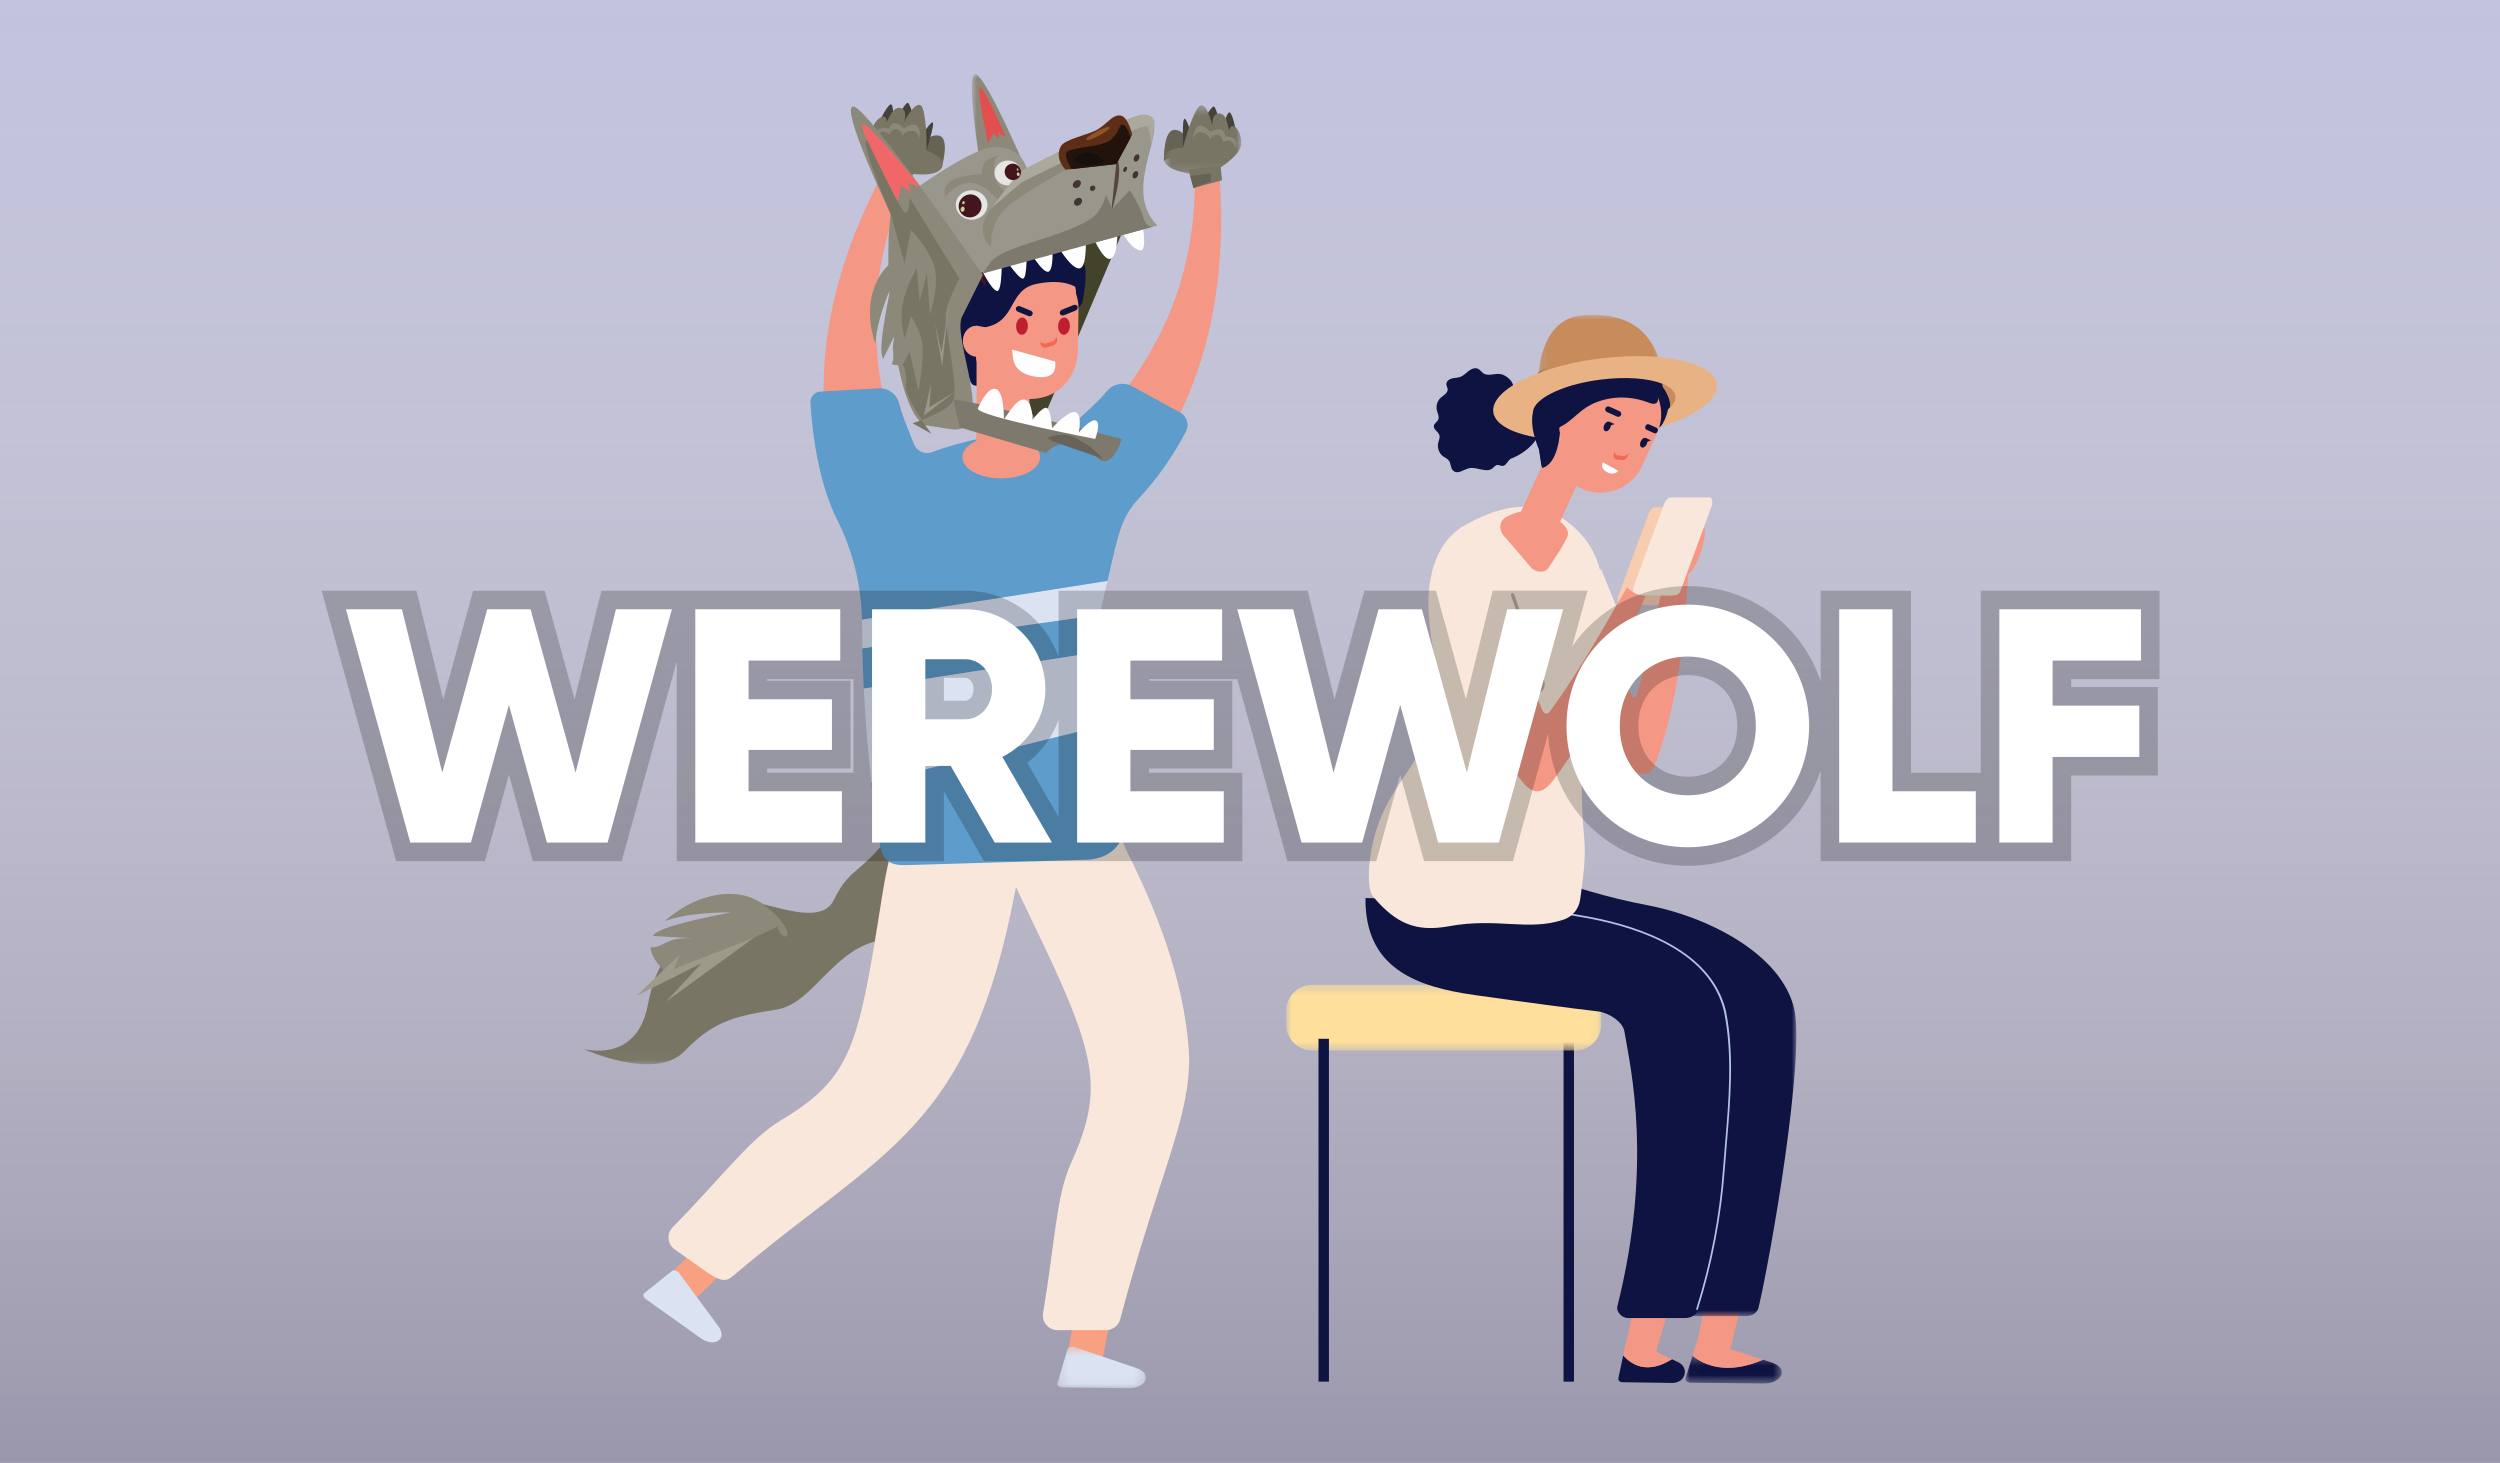 <svg width="270" height="158" viewBox="0 0 270 158" fill="none" xmlns="http://www.w3.org/2000/svg">
<rect width="270" height="158" fill="#9A97AC"/>
<rect width="270" height="158" fill="url(#paint0_linear)"/>
<mask id="mask0" mask-type="alpha" maskUnits="userSpaceOnUse" x="63" y="85" width="40" height="30">
<path d="M63 85.424H102.653V114.941H63V85.424Z" fill="white"/>
</mask>
<g mask="url(#mask0)">
<path fill-rule="evenodd" clip-rule="evenodd" d="M102.653 95.64L101.347 100.105C101.347 100.105 101.126 100.82 95.581 101.472C90.037 102.124 87.98 108.381 83.849 109.036C79.717 109.694 77.124 110.163 73.944 113.511C70.763 116.86 63 113.279 63 113.279C63 113.279 68.657 114.932 69.93 108.697C70.904 103.915 71.886 103.226 74.691 101.344C75.543 100.772 79.124 100.271 78.909 98.539C78.43 94.677 88.042 101.238 90.032 97.237C92.023 93.238 92.774 94.893 97.113 88.889C97.818 87.912 101.105 86.072 101.736 85.424" fill="#797564"/>
</g>
<path fill-rule="evenodd" clip-rule="evenodd" d="M72.569 105.668C76.253 103.709 80.186 101.843 83.955 100.081C84.599 102.198 86.587 100.992 82.727 97.878C79.867 95.572 75.875 96.561 73.156 98.423C72.627 98.785 72.178 99.132 71.803 99.465C73.557 98.854 75.927 98.545 78.909 98.537C77.702 98.81 71.004 100.005 70.497 101.081C75.29 101.374 75.194 101.345 74.691 101.344C71.844 101.163 71.686 102.395 70.256 102.313C70.345 103.425 71.258 104.48 72.569 105.668" fill="#8C897A"/>
<path fill-rule="evenodd" clip-rule="evenodd" d="M73.434 103.074L68.751 107.542L75.787 104.008L71.92 108.187L81.422 101.272L72.804 104.643L73.434 103.074Z" fill="#9D9A89"/>
<path fill-rule="evenodd" clip-rule="evenodd" d="M131.744 19.384C131.706 18.793 131.021 18.523 130.4 18.523C129.919 18.523 129.486 18.671 129.242 18.916C129.102 19.058 129.035 19.227 129.035 19.434C129.101 26.255 127.383 32.762 124.07 38.259C123.467 39.344 122.759 40.442 121.966 41.521L121.825 41.712L127.398 44.752L127.493 44.556C130.933 37.429 132.364 28.959 131.744 19.384" fill="#F59785"/>
<path fill-rule="evenodd" clip-rule="evenodd" d="M116.151 141.375L114.908 148.579L117.851 148.834L119.183 147.302L119.024 146.995L120.078 141.714L116.151 141.375Z" fill="#F7A180"/>
<mask id="mask1" mask-type="alpha" maskUnits="userSpaceOnUse" x="114" y="145" width="10" height="5">
<path d="M114.182 145.448H123.752V149.922H114.182V145.448Z" fill="white"/>
</mask>
<g mask="url(#mask1)">
<path fill-rule="evenodd" clip-rule="evenodd" d="M122.785 147.768L116.086 145.49C115.756 145.378 115.352 145.499 115.283 145.732L114.191 149.426C114.128 149.64 114.387 149.841 114.732 149.846L121.932 149.923C123.823 149.942 124.458 148.338 122.785 147.769" fill="#DBE2F2"/>
</g>
<path fill-rule="evenodd" clip-rule="evenodd" d="M128.367 113.082C127.876 106.971 125.845 100.358 122.155 92.862L121.808 92.162C121.558 91.568 121.24 90.856 120.804 90.077L120.422 89.395L107.681 90.121L108.092 91.612C108.643 93.615 109.923 96.261 111.405 99.325C118.516 114.011 119.327 117.484 115.647 125.676C114.037 129.26 113.961 134.1 112.65 141.805C112.487 142.769 113.227 143.654 114.204 143.654H119.46C120.176 143.654 120.801 143.166 120.983 142.474C122.427 137.029 123.78 132.766 125.302 128.078C126.307 124.978 127.102 122.53 127.651 120.267C127.885 119.303 128.06 118.417 128.188 117.561C128.425 115.981 128.482 114.514 128.367 113.082" fill="#F8E7DA"/>
<path fill-rule="evenodd" clip-rule="evenodd" d="M75.773 134.183L70.64 139.387L72.912 141.277L74.879 140.78L74.923 140.438L78.804 136.703L75.773 134.183Z" fill="#F7A180"/>
<path fill-rule="evenodd" clip-rule="evenodd" d="M77.57 143.217L73.37 137.524C73.164 137.243 72.763 137.112 72.575 137.263L69.569 139.672C69.394 139.813 69.492 140.125 69.774 140.325L75.64 144.498C77.183 145.594 78.619 144.64 77.569 143.217" fill="#DBE2F2"/>
<path fill-rule="evenodd" clip-rule="evenodd" d="M110.65 90.275L98.078 87.263C97.172 89.831 96.316 90.137 95.24 96.947C92.694 113.064 92.018 116.379 84.323 121.004C80.954 123.028 78.128 126.958 72.654 132.537C71.97 133.234 72.073 134.384 72.875 134.941C77.129 137.899 77.912 138.865 79.115 137.844C96.47 123.098 105.929 122.135 110.65 90.275" fill="#F8E7DA"/>
<path fill-rule="evenodd" clip-rule="evenodd" d="M98.268 18.154C97.97 17.677 97.269 17.303 96.674 17.303C96.129 17.303 95.959 17.603 95.904 17.702C91.236 26.086 88.894 34.348 88.942 42.262L88.943 42.48L95.281 42.128L95.236 41.893C94.984 40.586 94.816 39.282 94.732 38.007C94.1 31.647 95.344 25.042 98.329 18.91C98.451 18.662 98.43 18.414 98.268 18.154" fill="#F59785"/>
<path fill-rule="evenodd" clip-rule="evenodd" d="M93.136 70.019L118.766 66.389C118.46 67.745 118.214 69.112 118.05 70.504L93.284 74.368C93.214 72.918 93.159 71.465 93.136 70.019" fill="#5E9CCC"/>
<path fill-rule="evenodd" clip-rule="evenodd" d="M93.284 74.369L118.05 70.504C117.75 73.058 117.751 75.712 118.265 78.582L94.118 84.532C93.742 81.237 93.451 77.809 93.284 74.369Z" fill="#DBE2F2"/>
<path fill-rule="evenodd" clip-rule="evenodd" d="M118.265 78.583C118.731 81.183 119.616 83.963 121.097 87.02C122.07 89.028 121.297 91.556 119.248 92.441C118.68 92.685 118.06 92.829 117.409 92.849L101.48 93.326L98.104 93.427C97.319 93.451 96.461 93.45 95.856 92.951C95.249 92.453 95.083 91.609 94.963 90.834C94.649 88.816 94.364 86.702 94.118 84.532L118.265 78.582V78.583Z" fill="#5E9CCC"/>
<path fill-rule="evenodd" clip-rule="evenodd" d="M118.766 66.389L93.136 70.019C93.123 69.213 93.112 68.408 93.115 67.607C93.116 67.373 93.103 67.141 93.097 66.908L119.613 62.73C119.41 63.617 119.184 64.6 118.918 65.721C118.864 65.942 118.816 66.167 118.766 66.389" fill="#DBE2F2"/>
<path fill-rule="evenodd" clip-rule="evenodd" d="M119.613 62.73L93.097 66.908C93.007 63.164 92.103 59.494 90.418 56.142C88.564 52.457 87.746 47.372 87.527 43.503C87.491 42.866 87.976 42.326 88.613 42.291L94.916 41.938C95.935 41.882 96.848 42.561 97.1 43.55C97.404 44.746 97.676 45.382 98.704 47.964C99.01 48.732 99.889 49.126 100.662 48.834C103.927 47.605 109.457 46.34 113.831 46.653C114.538 46.703 115.233 46.442 115.751 45.958C118.156 43.715 118.67 43.302 119.558 42.233C120.218 41.438 121.35 41.217 122.257 41.712L127.447 44.542C128.193 44.949 128.474 45.875 128.074 46.624C127.532 47.642 126.799 48.925 125.817 50.334C124.93 51.604 124.009 52.732 123.097 53.715C121.132 55.828 120.878 57.205 119.613 62.73" fill="#5E9CCC"/>
<path fill-rule="evenodd" clip-rule="evenodd" d="M95.642 17.059L98.88 18.381L97.824 20.167L95.063 18.56L95.642 17.059Z" fill="#797564"/>
<path fill-rule="evenodd" clip-rule="evenodd" d="M96.391 18.156L96.192 18.972L97.81 20.188L98.494 19.01L96.391 18.156ZM99.364 16.218C99.364 16.218 99.969 14.452 101.335 14.632C102.701 14.813 101.676 18.166 101.676 18.166L99.363 16.218H99.364Z" fill="#666354"/>
<path fill-rule="evenodd" clip-rule="evenodd" d="M94.94 13.167C94.94 13.167 96.039 10.891 96.309 11.325C96.579 11.758 96.432 13.588 96.432 13.588C96.432 13.588 97.612 11.257 97.998 11.105C98.382 10.953 99.282 15.075 99.282 15.075C101.292 11.89 100.988 13.15 100.058 16.248L94.941 13.167H94.94Z" fill="#454339"/>
<path fill-rule="evenodd" clip-rule="evenodd" d="M97.57 13.352C98.191 11.686 97.173 11.389 96.615 11.836C96.249 12.129 95.754 13.196 95.754 13.186C95.787 11.795 94.131 13.092 94.079 14.481C94.034 15.754 96.077 17.818 96.077 17.818L97.82 18.67C97.82 18.67 100.963 19.299 101.675 18.166C102.386 17.033 100.058 16.248 100.058 16.248C100.058 16.248 100.141 13.32 99.68 11.789C99.221 10.258 97.67 12.968 97.57 13.352Z" fill="#797564"/>
<path fill-rule="evenodd" clip-rule="evenodd" d="M94.607 14.839C94.607 14.839 95.038 14 95.6 14.258C96.162 14.514 96.028 14.575 96.028 14.575C96.028 14.575 96.346 13.762 96.894 13.963C97.444 14.163 97.504 14.682 97.504 14.682C97.504 14.682 97.669 14.111 98.475 14.134C99.279 14.157 99.281 15.075 99.281 15.075C99.281 15.075 99.519 13.778 98.956 13.521C98.394 13.264 97.675 13.873 97.675 13.873C97.675 13.873 97.139 13.344 96.685 13.299C96.23 13.255 95.986 13.873 95.986 13.873C95.986 13.873 94.413 13.419 94.607 14.84" fill="#8C897A"/>
<path fill-rule="evenodd" clip-rule="evenodd" d="M131.817 17.875L128.344 18.291L128.89 20.292L131.978 19.476L131.817 17.875Z" fill="#797564"/>
<path fill-rule="evenodd" clip-rule="evenodd" d="M130.803 18.735L130.779 19.574L128.898 20.317L128.549 19L130.803 18.735ZM128.451 16.077C128.451 16.077 128.335 14.215 126.969 14.027C125.606 13.839 125.705 17.345 125.705 17.345L128.451 16.077Z" fill="#666354"/>
<path fill-rule="evenodd" clip-rule="evenodd" d="M133.524 14.307C133.524 14.307 133.068 11.821 132.693 12.169C132.317 12.514 131.975 14.317 131.975 14.317C131.975 14.317 131.453 11.759 131.123 11.509C130.792 11.261 128.832 14.998 128.832 14.998C127.737 11.393 127.698 12.688 127.772 15.923L133.523 14.307H133.524Z" fill="#454339"/>
<mask id="mask2" mask-type="alpha" maskUnits="userSpaceOnUse" x="125" y="11" width="10" height="8">
<path d="M125.664 11.377H134.057V18.851H125.664V11.377Z" fill="white"/>
</mask>
<g mask="url(#mask2)">
<path fill-rule="evenodd" clip-rule="evenodd" d="M130.938 13.789C130.783 12.019 131.842 12.002 132.262 12.581C132.537 12.96 132.732 14.121 132.735 14.111C133.072 12.761 134.325 14.45 134.006 15.803C133.713 17.044 131.196 18.491 131.196 18.491L129.289 18.851C129.289 18.851 126.092 18.625 125.706 17.345C125.319 16.063 127.772 15.924 127.772 15.924C127.772 15.924 128.468 13.077 129.318 11.723C130.168 10.368 130.944 13.393 130.938 13.789Z" fill="#797564"/>
</g>
<path fill-rule="evenodd" clip-rule="evenodd" d="M133.402 16.009C133.402 16.009 133.209 15.086 132.598 15.184C131.988 15.283 132.103 15.376 132.103 15.376C132.103 15.376 132.012 14.508 131.428 14.556C130.845 14.604 130.651 15.09 130.651 15.09C130.651 15.09 130.642 14.495 129.859 14.304C129.077 14.114 128.832 14.998 128.832 14.998C128.832 14.998 128.947 13.683 129.557 13.584C130.167 13.486 130.7 14.263 130.7 14.263C130.7 14.263 131.357 13.896 131.807 13.973C132.257 14.05 132.328 14.712 132.328 14.712C132.328 14.712 133.966 14.691 133.402 16.009Z" fill="#8C897A"/>
<path fill-rule="evenodd" clip-rule="evenodd" d="M103.94 49.378C103.94 50.641 105.819 51.665 108.138 51.665C110.456 51.665 112.335 50.641 112.335 49.378C112.335 48.114 110.456 47.09 108.138 47.09C105.819 47.09 103.94 48.114 103.94 49.378Z" fill="#F59785"/>
<path fill-rule="evenodd" clip-rule="evenodd" d="M121.949 23.322L106.603 28.938L112.09 46.617L121.949 23.322Z" fill="#43422B"/>
<path fill-rule="evenodd" clip-rule="evenodd" d="M102.847 31.579C102.353 32.183 101.889 32.921 102.049 33.65C102.117 33.949 102.286 34.222 102.317 34.527C102.367 35.03 102.038 35.5 101.773 35.949C101.507 36.398 101.295 36.964 101.564 37.392C101.821 37.8 102.414 37.904 102.715 38.284C103.16 38.845 102.87 39.868 103.527 40.193C103.802 40.327 104.159 40.281 104.405 40.454C104.749 40.697 104.7 41.243 105.021 41.512C105.269 41.722 105.673 41.691 105.964 41.518C106.256 41.345 106.454 41.06 106.618 40.774C106.931 40.229 107.162 39.598 107.008 39.011C106.826 38.322 106.173 37.872 105.727 37.31C105.02 36.416 104.867 35.086 105.523 34.109C105.741 33.788 106.031 33.516 106.263 33.205C106.495 32.892 106.67 32.513 106.605 32.145C106.545 31.812 106.301 31.548 106.116 31.265C105.931 30.98 105.804 30.609 105.983 30.308C106.068 30.167 106.211 30.061 106.291 29.917C106.51 29.52 106.163 29.185 105.773 29.133C105.39 29.084 105.199 29.265 104.925 29.497C104.172 30.129 103.466 30.826 102.848 31.579H102.847ZM117.25 29.654C117.253 28.961 117.149 28.221 116.572 27.963C116.334 27.858 116.036 27.846 115.822 27.71C115.472 27.487 115.431 26.989 115.353 26.552C115.277 26.114 115.085 25.657 114.614 25.64C114.165 25.624 113.647 26.023 113.182 26.055C112.492 26.103 112.076 25.348 111.372 25.683C111.08 25.82 110.836 26.12 110.54 26.218C110.126 26.354 109.824 26.033 109.412 26.136C109.093 26.218 108.803 26.544 108.688 26.858C108.572 27.171 108.599 27.471 108.652 27.747C108.751 28.27 108.968 28.776 109.451 28.964C110.018 29.184 110.798 28.919 111.487 28.872C112.583 28.796 113.527 29.372 113.633 30.384C113.668 30.718 113.615 31.083 113.633 31.422C113.65 31.762 113.752 32.095 114.03 32.236C114.283 32.364 114.633 32.316 114.95 32.321C115.268 32.329 115.598 32.425 115.647 32.719C115.672 32.857 115.627 33.023 115.656 33.158C115.735 33.533 116.209 33.442 116.539 33.171C116.861 32.904 116.894 32.662 116.961 32.331C117.142 31.426 117.247 30.521 117.25 29.654" fill="#0E1341"/>
<path fill-rule="evenodd" clip-rule="evenodd" d="M113.695 33.66L108.042 32.959C107.796 32.928 107.626 32.712 107.665 32.48L108.14 29.629C108.216 29.169 108.675 28.841 109.162 28.902L114.38 29.549C115.548 29.695 116.355 30.718 116.171 31.826L116.156 31.911C115.972 33.018 114.864 33.805 113.695 33.66" fill="#F7A180"/>
<path fill-rule="evenodd" clip-rule="evenodd" d="M103.713 38.173C103.87 38.982 104.141 39.671 104.522 40.211C105.995 39.131 106.138 37.67 106.138 37.67C105.824 37.379 105.674 36.768 105.788 36.093C105.94 35.195 106.504 34.525 107.047 34.596C107.087 34.601 107.118 34.633 107.156 34.65L104.018 31.085C103.324 32.617 103.073 34.866 103.712 38.172" fill="#0E1341"/>
<path fill-rule="evenodd" clip-rule="evenodd" d="M105.24 35.196C104.445 35.313 103.892 36.15 104.002 37.063C104.114 37.979 104.848 38.625 105.644 38.507C106.439 38.391 106.993 37.555 106.882 36.64C106.771 35.726 106.036 35.08 105.24 35.196" fill="#F59785"/>
<path fill-rule="evenodd" clip-rule="evenodd" d="M114.423 29.239C115.688 30.203 116.505 31.703 116.478 33.42L116.412 37.778C116.365 40.755 114.349 43.027 111.316 43.096C108.282 43.164 105.333 41.006 105.379 38.029L105.444 33.814L114.423 29.239V29.239Z" fill="#F59785"/>
<path fill-rule="evenodd" clip-rule="evenodd" d="M106.393 49.675L110.21 49.583C110.736 49.571 111.165 49.095 111.168 48.526L111.2 37.862C111.202 37.294 110.773 36.839 110.249 36.853L106.432 36.946C105.907 36.959 105.477 37.433 105.474 38.002L105.442 48.666C105.44 49.234 105.869 49.69 106.393 49.675Z" fill="#F59785"/>
<path fill-rule="evenodd" clip-rule="evenodd" d="M111.33 33.556L110.173 33.077C110.005 33.007 109.807 33.079 109.734 33.238C109.663 33.395 109.74 33.581 109.909 33.653L111.066 34.131C111.234 34.201 111.432 34.13 111.505 33.971C111.577 33.813 111.498 33.626 111.33 33.556V33.556ZM115.942 32.948L114.694 33.448C114.513 33.522 114.411 33.715 114.47 33.879C114.527 34.043 114.724 34.117 114.906 34.045L116.155 33.545C116.337 33.471 116.439 33.277 116.381 33.113C116.322 32.949 116.125 32.874 115.943 32.948" fill="#0E1341"/>
<path fill-rule="evenodd" clip-rule="evenodd" d="M111.011 35.203C111.005 35.719 110.716 36.144 110.365 36.153C110.013 36.162 109.733 35.753 109.738 35.239C109.743 34.724 110.033 34.298 110.385 34.289C110.735 34.28 111.016 34.688 111.011 35.203V35.203ZM115.548 35.203C115.543 35.719 115.253 36.144 114.902 36.153C114.551 36.162 114.27 35.753 114.276 35.239C114.281 34.724 114.57 34.298 114.922 34.289C115.273 34.28 115.553 34.688 115.548 35.203" fill="#BE1E2D"/>
<path fill-rule="evenodd" clip-rule="evenodd" d="M114.123 36.46L114.077 36.355C114.038 36.596 113.867 36.817 113.6 36.895L112.948 37.086C112.723 37.152 112.52 37.059 112.402 36.904L112.388 36.965C112.303 37.33 112.652 37.635 113.028 37.526L113.679 37.335C114.071 37.221 114.279 36.808 114.123 36.46" fill="#F16951"/>
<path fill-rule="evenodd" clip-rule="evenodd" d="M114.584 29.261C114.584 29.261 112.132 27.852 108.446 28.781L109.805 29.911L114.584 29.261V29.261Z" fill="#F7A180"/>
<path fill-rule="evenodd" clip-rule="evenodd" d="M116.284 31.078C116.284 31.078 115.038 30.022 111.937 30.661C108.837 31.302 109.833 34.691 106.418 35.339L104.762 35.042L105.405 29.133C105.405 29.133 111.687 24.519 116.121 29.438L116.284 31.078V31.078Z" fill="#0E1341"/>
<path fill-rule="evenodd" clip-rule="evenodd" d="M102.847 31.579C102.847 31.579 103.813 27.029 108.765 26.319C113.717 25.606 116.121 29.438 116.121 29.438L102.848 31.579H102.847Z" fill="#0E1341"/>
<path fill-rule="evenodd" clip-rule="evenodd" d="M99.757 38.606C99.417 35.004 99.235 31.234 99.082 27.628C99.082 27.628 102.712 27.701 103.148 27.344C103.585 26.986 103.895 26.277 104.383 26.181C104.869 26.085 106.071 26.165 106.071 26.165L105.11 24.329C105.11 24.329 97.263 22.668 96.269 24.507C95.275 26.346 97.174 27.709 96.911 27.876C94.223 29.588 93.569 32.922 94.151 35.719C94.265 36.264 94.392 36.738 94.535 37.15C94.632 35.543 95.174 33.543 96.163 31.152C95.977 32.21 94.701 37.97 95.392 38.735C97.226 34.996 97.171 35.063 97.001 35.467C95.908 37.684 96.841 38.222 96.298 39.34C97.218 39.637 98.368 39.26 99.756 38.607" fill="#8C897A"/>
<mask id="mask3" mask-type="alpha" maskUnits="userSpaceOnUse" x="104" y="8" width="18" height="20">
<path d="M104.961 8H121.143V27.723H104.961V8Z" fill="white"/>
</mask>
<g mask="url(#mask3)">
<path fill-rule="evenodd" clip-rule="evenodd" d="M106.37 20.992C106.37 20.992 104.174 8.448 105.265 8.01C106.357 7.575 111.853 20.715 111.853 20.715L121.143 25.39L119.277 24.695L110.851 26.553C110.851 26.553 109.543 31.517 106.37 20.992" fill="#8C897A"/>
</g>
<path fill-rule="evenodd" clip-rule="evenodd" d="M103.368 25.037C103.368 25.037 102.416 25.739 102.935 26.068C104.66 27.16 105.971 26.914 105.824 25.161L105.991 27.155L106.493 30.984C106.493 30.984 105.551 29.728 104.611 29.096C103.67 28.465 102.823 30.132 102.823 30.132C102.823 30.132 102.125 27.012 102.314 25.999C102.501 24.987 103.368 25.036 103.368 25.036" fill="#43161E"/>
<path fill-rule="evenodd" clip-rule="evenodd" d="M109.757 18.297L105.824 25.161C106.101 22.225 107.413 19.937 109.757 18.297" fill="#692D2C"/>
<path fill-rule="evenodd" clip-rule="evenodd" d="M106.368 20.993L106.079 26.096C105.395 24.39 105.492 22.69 106.368 20.993" fill="#692D2C"/>
<path fill-rule="evenodd" clip-rule="evenodd" d="M104.587 20.418C104.472 21.936 104.809 23.361 105.598 24.696C104.166 23.396 103.83 21.97 104.587 20.418Z" fill="#43161E"/>
<path fill-rule="evenodd" clip-rule="evenodd" d="M105.965 29.022C105.965 29.022 107.064 31.326 107.679 31.428C108.295 31.532 108.187 27.41 108.187 27.41C108.187 27.41 109.886 30.042 110.451 30.094C111.016 30.145 110.851 26.554 110.851 26.554C110.851 26.554 112.607 29.683 113.274 29.325C113.942 28.965 113.581 25.468 113.581 25.468C113.581 25.468 115.636 29.325 116.663 28.965C117.69 28.605 117.104 23.357 117.104 23.357C117.104 23.357 118.844 28.203 119.888 27.955C120.931 27.707 120.637 24.02 120.637 24.02C120.637 24.02 121.822 26.8 123.114 27.039C124.405 27.279 122.567 20.443 122.567 20.443C122.567 20.443 108.448 23.472 105.965 29.022" fill="#FEFEFE"/>
<path fill-rule="evenodd" clip-rule="evenodd" d="M124.998 24.357L100.904 30.813L96.072 22.448C96.072 22.448 104.547 15.871 107.465 15.871C110.385 15.871 110.904 18.194 110.904 18.194C110.904 18.194 122.282 12.102 123.656 12.389C126.924 13.073 120.816 20.175 124.998 24.357" fill="#99978B"/>
<path fill-rule="evenodd" clip-rule="evenodd" d="M102.117 21.3C102.117 21.3 102.865 20.023 104.492 19.759C106.118 19.495 107.823 21.668 107.823 21.668C107.823 21.668 106.207 23.112 106.143 24.604C106.08 26.095 107.059 26.625 107.059 26.625C107.059 26.625 106.725 23.825 109.175 22.005C111.628 20.185 115.092 18.337 115.092 18.337L116.378 16.031L110.224 18.876L108.713 20.672C108.713 20.672 107.679 20.497 107.401 18.684C107.122 16.871 108.021 16.807 108.021 16.807C108.021 16.807 106.641 16.931 106.289 17.642C105.936 18.352 106.01 18.821 106.01 18.821C106.01 18.821 101.15 18.848 102.117 21.3Z" fill="#8C897A"/>
<path fill-rule="evenodd" clip-rule="evenodd" d="M108.85 20.032C109.649 20.032 110.3 19.427 110.3 18.684C110.3 17.942 109.649 17.336 108.85 17.336C108.052 17.336 107.401 17.942 107.401 18.684C107.401 19.427 108.053 20.033 108.85 20.033V20.032ZM104.936 23.728C105.877 23.728 106.645 23.014 106.645 22.138C106.645 21.263 105.877 20.549 104.936 20.549C103.995 20.549 103.227 21.263 103.227 22.138C103.227 23.014 103.995 23.728 104.936 23.728Z" fill="#E5E5E4"/>
<path fill-rule="evenodd" clip-rule="evenodd" d="M106.149 29.704L103.903 34.201C102.73 36.551 107.952 47.163 102.605 46.336L99.926 45.92C96.576 44.378 95.34 29.327 96.202 23.136C96.202 23.136 90.631 11.506 92.16 11.506C93.689 11.506 106.149 29.704 106.149 29.704" fill="#8C897A"/>
<path fill-rule="evenodd" clip-rule="evenodd" d="M99.337 20.068C99.337 20.068 92.783 11.93 93.108 13.641C93.433 15.351 96.954 21.783 96.954 21.783L97.341 20.04L98.364 20.754L98.067 19.654C98.067 19.654 99.035 20.279 99.336 20.068" fill="#F16767"/>
<path fill-rule="evenodd" clip-rule="evenodd" d="M120.618 17.036L120.01 22.945C120.01 22.945 121.437 18.569 120.618 17.036Z" fill="#554642"/>
<path fill-rule="evenodd" clip-rule="evenodd" d="M107.085 22.477C107.085 22.477 109.402 19.239 110.287 18.507C111.173 17.775 122.255 12.711 122.255 12.711C122.255 12.711 124.934 11.621 124.656 13.573C124.378 15.525 124.314 15.778 124.314 15.778C124.314 15.778 124.324 14.038 123.857 13.644C123.391 13.248 110.376 19.66 110.376 19.66L107.085 22.477Z" fill="#ABA99C"/>
<path fill-rule="evenodd" clip-rule="evenodd" d="M120.573 17.72L115.091 18.336C115.091 18.336 113.824 17.157 114.582 15.777C114.939 15.126 116.98 14.67 118.15 14.173C119.465 13.615 120.088 12.296 121.038 12.485C121.855 12.647 122.281 14.542 122.281 14.542L120.573 17.72Z" fill="#5C2E17"/>
<path fill-rule="evenodd" clip-rule="evenodd" d="M120.935 13.669C120.935 13.669 120.599 14.88 119.484 15.375C118.368 15.868 115.672 15.959 115.24 16.402C114.808 16.846 115.734 18.264 115.734 18.264L120.573 17.72L122.098 14.881C122.098 14.881 121.516 12.8 120.935 13.669" fill="#22130D"/>
<path fill-rule="evenodd" clip-rule="evenodd" d="M115.956 17.228C116.816 17.978 117.922 18.021 119.275 17.36C118.038 16.233 116.931 16.188 115.956 17.228Z" fill="#16100D"/>
<path fill-rule="evenodd" clip-rule="evenodd" d="M118.411 14.208C119.107 13.835 119.745 13.628 119.834 13.746C119.923 13.862 119.43 14.26 118.733 14.634C118.036 15.007 117.399 15.215 117.31 15.097C117.22 14.98 117.714 14.582 118.411 14.208" fill="#8E5523"/>
<path fill-rule="evenodd" clip-rule="evenodd" d="M116.043 19.605C115.849 19.789 115.808 20.06 115.952 20.212C116.095 20.364 116.37 20.339 116.564 20.155C116.758 19.972 116.799 19.699 116.655 19.548C116.511 19.396 116.237 19.421 116.043 19.605ZM116.17 21.513C116.364 21.329 116.638 21.303 116.782 21.455C116.925 21.607 116.884 21.88 116.691 22.064C116.497 22.247 116.223 22.272 116.079 22.122C115.936 21.97 115.975 21.697 116.17 21.513ZM117.815 20.129C117.688 20.249 117.67 20.435 117.774 20.545C117.877 20.654 118.064 20.646 118.191 20.527C118.318 20.408 118.336 20.22 118.232 20.111C118.128 20.002 117.942 20.009 117.815 20.129ZM122.938 16.685C123.075 16.759 123.1 16.988 122.994 17.197C122.888 17.406 122.69 17.514 122.554 17.439C122.417 17.365 122.392 17.136 122.498 16.927C122.604 16.718 122.802 16.61 122.938 16.685V16.685ZM122.816 18.495C122.679 18.42 122.481 18.528 122.375 18.736C122.269 18.945 122.294 19.175 122.431 19.249C122.568 19.324 122.766 19.216 122.871 19.008C122.978 18.798 122.952 18.569 122.816 18.495ZM121.652 18.02C121.742 18.068 121.75 18.23 121.675 18.38C121.598 18.53 121.463 18.614 121.374 18.564C121.284 18.516 121.274 18.354 121.351 18.204C121.428 18.054 121.563 17.971 121.652 18.02Z" fill="#423533"/>
<path fill-rule="evenodd" clip-rule="evenodd" d="M104.243 23.376C104.861 23.656 105.599 23.374 105.892 22.746C106.185 22.119 105.923 21.382 105.306 21.102C104.688 20.821 103.95 21.102 103.657 21.731C103.365 22.36 103.626 23.096 104.243 23.376" fill="#43161E"/>
<path fill-rule="evenodd" clip-rule="evenodd" d="M103.871 22.864C103.982 22.91 104.113 22.829 104.163 22.68C104.213 22.531 104.163 22.375 104.054 22.328C103.944 22.281 103.813 22.363 103.763 22.512C103.713 22.659 103.762 22.817 103.871 22.864ZM103.999 22.055C104.068 22.084 104.148 22.033 104.18 21.941C104.212 21.85 104.181 21.751 104.113 21.722C104.043 21.693 103.963 21.744 103.932 21.836C103.9 21.927 103.93 22.027 103.999 22.055" fill="#D1CC9D"/>
<path fill-rule="evenodd" clip-rule="evenodd" d="M109.768 19.375C109.328 19.576 108.8 19.374 108.589 18.926C108.38 18.477 108.569 17.95 109.009 17.75C109.451 17.55 109.978 17.752 110.188 18.2C110.398 18.649 110.209 19.175 109.768 19.376" fill="#43161E"/>
<path fill-rule="evenodd" clip-rule="evenodd" d="M110.034 19.009C109.956 19.044 109.863 18.985 109.826 18.878C109.791 18.773 109.825 18.66 109.904 18.627C109.983 18.593 110.076 18.652 110.111 18.758C110.147 18.864 110.112 18.976 110.034 19.01V19.009ZM109.942 18.432C109.894 18.453 109.837 18.416 109.814 18.351C109.792 18.285 109.814 18.215 109.862 18.195C109.911 18.174 109.969 18.21 109.991 18.275C110.014 18.342 109.992 18.412 109.942 18.432Z" fill="#D1CC9D"/>
<path fill-rule="evenodd" clip-rule="evenodd" d="M117.74 23.678C119.023 22.851 119.451 21.054 119.451 21.054L120.134 22.543L122.018 20.541C122.018 20.541 123.144 22.223 123.472 23.45C123.801 24.677 124.583 24.468 124.583 24.468L106.108 29.552L106.931 28.41C108.038 26.59 114.604 25.698 117.74 23.678" fill="#7D7A6D"/>
<path fill-rule="evenodd" clip-rule="evenodd" d="M93.622 15.053C93.622 15.053 97.157 22.598 97.701 22.939C98.245 23.278 98.245 21.375 98.245 21.375L103.612 30.087C103.612 30.087 102.119 32.864 102.119 34.155C102.119 35.446 103.483 41.897 102.972 43.192C102.459 44.487 98.544 45.706 98.544 45.706L100.591 46.848C100.591 46.848 97.633 42.923 97.836 41.564C98.04 40.205 97.497 39.401 97.497 39.401L98.244 37.962L99.195 42.244C99.195 42.244 99.773 38.987 99.649 37.408C99.526 35.83 98.381 34.155 98.381 34.155L97.701 36.534C97.701 36.534 97.156 34.698 97.497 32.796C97.836 30.892 99.022 28.944 99.022 28.944L99.319 32.577L100.113 29.445L100.42 33.951C100.42 33.951 101.643 30.552 100.759 28.377C99.875 26.202 98.38 24.841 98.38 24.841L97.701 28.445L96.202 23.136C96.202 23.136 92.794 15.26 93.621 15.052" fill="#797564"/>
<path fill-rule="evenodd" clip-rule="evenodd" d="M108.576 14.707C108.576 14.707 105.897 8.39 105.781 9.56C105.663 10.73 106.71 15.472 106.71 15.472L107.293 14.388L107.818 15.009L107.836 14.245C107.836 14.245 108.341 14.799 108.577 14.707" fill="#E24F4F"/>
<path fill-rule="evenodd" clip-rule="evenodd" d="M100.975 34.959L101.692 38.067L102.527 32.465L101.751 39.56L100.975 34.959ZM100.556 41.412L99.779 44.878L103.085 42.343L100.378 43.983L100.556 41.412Z" fill="#99978B"/>
<path fill-rule="evenodd" clip-rule="evenodd" d="M102.971 43.192C103.831 42.925 121.141 47.408 121.141 47.408C121.141 47.408 120.109 50.984 118.475 49.408C116.84 47.832 117.122 47.815 115.38 47.88C113.638 47.946 112.976 48.926 112.976 48.926L103.632 46.153L102.971 43.192V43.192Z" fill="#7D7A6D"/>
<path fill-rule="evenodd" clip-rule="evenodd" d="M105.604 44.128C105.604 44.128 106.604 41.724 107.545 42.009C108.485 42.295 108.426 45.293 108.426 45.293C108.833 44.767 110.054 42.567 110.938 43.282C111.483 43.723 111.512 45.327 111.512 45.327C111.512 45.327 112.6 43.883 113.041 44.05C113.482 44.218 113.63 46.229 113.63 46.229C113.63 46.229 115.452 44.22 116.186 44.526C116.921 44.831 116.493 46.72 116.493 46.72C116.493 46.72 117.862 45.09 118.391 45.441C118.92 45.793 118.274 47.404 118.274 47.404C118.274 47.404 105.618 44.973 105.604 44.128" fill="#FEFEFE"/>
<path fill-rule="evenodd" clip-rule="evenodd" d="M113.081 47.295C113.081 47.295 114.724 46.532 116.117 47.277C117.508 48.023 117.996 48.456 117.996 48.456L119.123 49.545C119.123 49.545 112.398 47.267 113.242 47.453C114.089 47.638 113.081 47.295 113.081 47.295" fill="#676358"/>
<path fill-rule="evenodd" clip-rule="evenodd" d="M111.107 40.522C111.107 40.522 114.321 41.569 113.952 39.038L109.302 37.758C109.444 38.827 109.33 39.905 111.108 40.522" fill="#FEFEFE"/>
<path fill-rule="evenodd" clip-rule="evenodd" d="M169.869 112.19H168.863V149.218H169.869H169.989V112.19H169.869Z" fill="#0E1341"/>
<mask id="mask4" mask-type="alpha" maskUnits="userSpaceOnUse" x="138" y="106" width="35" height="8">
<path d="M138.906 106.361H172.933V113.458H138.906V106.361Z" fill="white"/>
</mask>
<g mask="url(#mask4)">
<path fill-rule="evenodd" clip-rule="evenodd" d="M170.127 113.457H141.711C140.168 113.457 138.906 112.196 138.906 110.653V109.166C138.906 107.623 140.169 106.362 141.711 106.362H170.127C171.671 106.362 172.933 107.623 172.933 109.166V110.653C172.933 112.195 171.671 113.457 170.127 113.457" fill="#FEDF9B"/>
</g>
<path fill-rule="evenodd" clip-rule="evenodd" d="M143.406 112.19H142.399V149.217H143.406H143.524V112.19H143.406Z" fill="#0E1341"/>
<path fill-rule="evenodd" clip-rule="evenodd" d="M180.764 139.564C180.299 141.357 179.247 144.347 178.88 146.008C178.19 149.125 174.97 147.724 175.522 145.448C175.977 143.569 176.367 141.588 176.713 139.563H180.764V139.564Z" fill="#F59785"/>
<path fill-rule="evenodd" clip-rule="evenodd" d="M181.24 147.114L180.567 146.796C177.912 148.464 176.21 147.403 175.31 146.379L174.786 148.84C174.737 149.063 174.931 149.274 175.191 149.278L180.6 149.358C182.022 149.38 182.499 147.706 181.24 147.114" fill="#0E1341"/>
<path fill-rule="evenodd" clip-rule="evenodd" d="M180.567 146.796L176.209 144.74C175.96 144.623 175.658 144.749 175.606 144.99L175.309 146.379C176.209 147.404 177.912 148.465 180.567 146.796ZM188.357 139.728C187.893 141.523 187.448 143.281 187.082 144.94C186.393 148.059 182.563 147.889 183.116 145.613C183.572 143.734 183.962 141.753 184.307 139.728H188.357Z" fill="#F59785"/>
<mask id="mask5" mask-type="alpha" maskUnits="userSpaceOnUse" x="182" y="146" width="11" height="4">
<path d="M182.021 146.435H192.43V149.414H182.021V146.435Z" fill="white"/>
</mask>
<g mask="url(#mask5)">
<path fill-rule="evenodd" clip-rule="evenodd" d="M191.377 147.17L190.403 146.852C186.558 148.521 184.094 147.46 182.792 146.435L182.032 148.896C181.962 149.12 182.244 149.33 182.619 149.334L190.449 149.414C192.508 149.435 193.199 147.762 191.378 147.17" fill="#0E1341"/>
</g>
<path fill-rule="evenodd" clip-rule="evenodd" d="M190.401 146.852L184.092 144.798C183.733 144.68 183.294 144.806 183.22 145.048L182.791 146.435C184.093 147.461 186.559 148.521 190.401 146.852" fill="#F59785"/>
<mask id="mask6" mask-type="alpha" maskUnits="userSpaceOnUse" x="162" y="92" width="32" height="51">
<path d="M162.264 92.749H194V142.139H162.264V92.749Z" fill="white"/>
</mask>
<g mask="url(#mask6)">
<path fill-rule="evenodd" clip-rule="evenodd" d="M177.967 97.773C184.12 98.937 192.325 102.836 193.783 108.971C194.932 114.551 191.213 135.742 189.936 141.166C189.793 141.783 189.292 142.138 188.558 142.138H183.164C182.491 142.138 181.866 141.446 182.008 140.876C185.848 125.543 183.998 115.378 183.28 111.175C183.101 110.123 182.048 109.184 180.905 109.052C177.966 108.714 172.478 108.084 166.583 107.249C160.314 106.363 164.263 98.4 162.264 92.748C162.252 92.716 168.878 96.051 177.967 97.774" fill="#0E1341"/>
</g>
<path fill-rule="evenodd" clip-rule="evenodd" d="M171.802 99.102C177.955 100.268 184.99 103.049 186.447 109.183C187.599 114.763 186.733 120.951 186.35 126.289C185.994 131.271 185.012 136.465 183.453 141.381C183.262 141.984 182.685 142.352 181.948 142.352H175.831C175.157 142.352 174.532 141.659 174.675 141.09C178.515 125.756 176.153 115.591 175.435 111.388C175.256 110.337 173.704 109.358 172.562 109.227C169.621 108.887 165.145 108.298 159.249 107.464C152.98 106.575 147.387 104.59 147.474 96.989C147.474 96.956 162.712 97.381 171.802 99.102" fill="#0E1341"/>
<path fill-rule="evenodd" clip-rule="evenodd" d="M183.281 141.475C183.321 141.475 183.359 141.449 183.371 141.408C184.908 136.563 185.911 131.337 186.273 126.295C186.34 125.361 186.42 124.42 186.505 123.421C186.889 118.904 187.327 113.784 186.402 109.183L186.393 109.14C184.823 102.776 177.514 100.121 171.647 99.009C166.834 98.096 159.85 97.416 154.841 97.006C154.789 96.994 154.743 97.041 154.739 97.093C154.734 97.145 154.774 97.191 154.826 97.195C159.831 97.605 166.806 98.284 171.611 99.195C177.437 100.298 184.692 102.931 186.182 109.204L186.2 109.278C187.131 113.837 186.699 118.92 186.316 123.405C186.231 124.404 186.15 125.346 186.083 126.282C185.723 131.308 184.722 136.519 183.19 141.351C183.174 141.401 183.201 141.455 183.252 141.47C183.261 141.474 183.27 141.475 183.281 141.475" fill="#B3C2E3"/>
<path fill-rule="evenodd" clip-rule="evenodd" d="M164.21 68.397C163.963 66.466 163.806 64.51 163.699 62.764C163.405 57.907 157.218 57.385 155.13 60.57L158.031 70.063C160.059 70.628 162.21 69.701 164.21 68.397Z" fill="#267067"/>
<path fill-rule="evenodd" clip-rule="evenodd" d="M170.891 82.013C171.163 74.123 173.091 69.298 173.251 65.196C173.274 65.026 173.274 64.87 173.269 64.714C173.26 64.488 173.237 64.263 173.205 64.041C173.109 63.412 173.014 62.714 172.887 62.013C172.599 60.426 171.877 58.945 170.795 57.749C166.925 53.465 162.58 54.574 159.501 56.053L158.439 56.596C153.432 59.148 154.323 66.445 154.323 66.445C154.492 69.969 155.4 71.761 155.049 75.624C154.388 82.916 149.256 84.354 148.025 92.295C148.025 92.295 147.441 95.829 148.306 96.849C150.786 99.769 152.945 100.681 156.492 100.033C161.74 99.071 165.071 100.608 168.891 99.312C169.815 98.999 170.502 98.178 170.65 97.183C171.818 89.301 170.555 91.764 170.891 82.013" fill="#F8E7DA"/>
<path fill-rule="evenodd" clip-rule="evenodd" d="M166.146 55.268C164.88 54.975 163.673 55.276 162.653 55.851C161.919 56.264 161.822 57.205 162.444 57.91C163.411 59.003 164.359 60.107 165.289 61.223C165.829 61.871 166.848 61.92 167.245 61.313C168.804 58.93 168.371 59.648 169.221 58.113C169.92 56.849 167.552 55.594 166.146 55.268" fill="#F59785"/>
<path fill-rule="evenodd" clip-rule="evenodd" d="M182.235 41.576C181.968 39.788 178.03 38.893 173.441 39.579C168.851 40.265 165.348 42.27 165.615 44.057C165.882 45.845 169.819 46.738 174.408 46.054C178.998 45.369 182.502 43.364 182.235 41.576" fill="#C78B5C"/>
<path fill-rule="evenodd" clip-rule="evenodd" d="M168.352 48.646C167.76 47.616 166.282 46.222 165.848 45.38C165.557 44.811 165.268 44.217 165.134 43.599C165.066 43.285 165.016 42.8 165.202 42.114C165.201 42.122 165.86 41.603 165.35 41.971C166.556 41.1 167.217 40.024 167.467 38.905C167.865 38.377 168.404 37.829 169.439 37.369C171.74 36.346 172.526 36.924 173.73 36.964C174.912 37.003 174.819 37.091 176.206 37.453C177.418 37.768 178.456 38.646 179.025 39.76C179.025 39.76 179.326 40.455 179.395 40.767C179.468 41.102 179.511 41.443 179.564 41.782C179.781 42.068 180.54 43.206 180.336 44.055C179.932 45.721 179.189 46.186 179.189 46.186C178.454 45.728 178.178 44.364 177.441 44.217C177.1 44.177 176.947 44.168 176.725 44.202C175.528 44.391 174.542 44.538 173.737 45.56C173.076 46.399 172.929 47.702 171.925 48.132C171.029 48.518 169.88 47.981 168.951 48.296C168.722 48.373 168.53 48.498 168.352 48.647" fill="#0E1341"/>
<path fill-rule="evenodd" clip-rule="evenodd" d="M165.609 41.591C165.416 42.415 165.452 47.16 166.2 48.51C166.203 48.516 166.538 50.737 166.544 50.736C168.28 50.301 168.464 46.917 168.464 46.917C168.308 46.515 168.425 45.879 168.801 45.292C169.301 44.511 170.068 44.111 170.515 44.399C170.549 44.421 170.564 44.464 170.589 44.494L169.293 39.864C168.061 41.02 166.398 38.221 165.609 41.59" fill="#0E1341"/>
<path fill-rule="evenodd" clip-rule="evenodd" d="M176.14 45.434L171.189 43.221C170.968 43.122 170.868 42.86 170.966 42.638L172.146 40C172.342 39.562 172.861 39.363 173.299 39.559L177.855 41.597C178.911 42.068 179.389 43.319 178.916 44.374C178.445 45.429 177.195 45.907 176.139 45.434" fill="#F7A180"/>
<path fill-rule="evenodd" clip-rule="evenodd" d="M166.569 47.469C166.498 48.304 166.565 49.054 166.77 49.687C168.408 49.032 168.925 47.64 168.925 47.64C168.717 47.269 168.738 46.629 169.023 46C169.401 45.163 170.095 44.66 170.573 44.879C170.61 44.895 170.63 44.936 170.66 44.962L168.725 40.611C167.683 41.921 166.857 44.055 166.568 47.47" fill="#0E1341"/>
<path fill-rule="evenodd" clip-rule="evenodd" d="M178.842 42.422C179.514 43.719 179.63 45.288 178.985 46.712L177.349 50.326C176.23 52.795 173.29 53.895 170.812 52.773C168.335 51.651 167.224 48.713 168.342 46.245L169.925 42.751L178.842 42.422V42.422Z" fill="#F59785"/>
<path fill-rule="evenodd" clip-rule="evenodd" d="M164.167 57.217L166.78 58.4C167.139 58.563 167.605 58.317 167.816 57.851L171.765 49.136C171.974 48.672 171.853 48.158 171.494 47.995L168.881 46.811C168.521 46.648 168.055 46.895 167.845 47.36L163.896 56.076C163.685 56.541 163.807 57.054 164.167 57.217" fill="#F59785"/>
<path fill-rule="evenodd" clip-rule="evenodd" d="M174.91 44.408L173.811 43.917C173.651 43.846 173.462 43.918 173.391 44.079C173.319 44.24 173.391 44.429 173.552 44.501L174.649 44.992C174.81 45.063 174.999 44.991 175.071 44.831C175.142 44.67 175.071 44.481 174.91 44.408V44.408ZM178.924 46.203L178.072 45.823C177.947 45.767 177.787 45.852 177.715 46.013C177.643 46.174 177.688 46.35 177.811 46.406L178.664 46.787C178.787 46.842 178.948 46.757 179.02 46.596C179.092 46.436 179.048 46.259 178.924 46.203Z" fill="#0E1341"/>
<path fill-rule="evenodd" clip-rule="evenodd" d="M175.865 49.033L175.873 48.92C175.746 49.13 175.53 49.271 175.299 49.247L174.738 49.186C174.545 49.166 174.431 49.008 174.406 48.822L174.371 48.873C174.161 49.179 174.295 49.589 174.62 49.623L175.181 49.683C175.516 49.718 175.839 49.413 175.865 49.033" fill="#F16951"/>
<path fill-rule="evenodd" clip-rule="evenodd" d="M173.91 46.199C173.785 46.478 173.537 46.638 173.356 46.557C173.175 46.477 173.128 46.185 173.253 45.906C173.379 45.627 173.626 45.468 173.807 45.549C173.988 45.629 174.034 45.921 173.91 46.2" fill="#0E1341"/>
<path fill-rule="evenodd" clip-rule="evenodd" d="M173.807 45.548L174.365 45.798L173.867 45.988L173.807 45.548ZM177.851 47.962C177.726 48.24 177.479 48.4 177.297 48.319C177.116 48.239 177.07 47.947 177.194 47.669C177.319 47.389 177.567 47.231 177.748 47.312C177.929 47.392 177.974 47.683 177.85 47.962" fill="#0E1341"/>
<path fill-rule="evenodd" clip-rule="evenodd" d="M177.749 47.311L178.307 47.561L177.808 47.75L177.749 47.311Z" fill="#0E1341"/>
<path fill-rule="evenodd" clip-rule="evenodd" d="M169.278 44.397C168.576 44.078 167.694 44.507 167.31 45.355C166.926 46.202 167.185 47.147 167.888 47.464C168.592 47.784 169.473 47.356 169.858 46.509C170.241 45.66 169.982 44.716 169.278 44.397Z" fill="#F59785"/>
<path fill-rule="evenodd" clip-rule="evenodd" d="M169.669 40.62C170.648 39.799 171.388 38.542 172.631 38.279C173.399 38.116 174.191 38.388 174.887 38.746C175.725 39.177 176.49 39.736 177.251 40.293L178.911 41.508C178.974 41.554 179.041 41.603 179.075 41.675C179.115 41.754 179.109 41.846 179.104 41.935C179.081 42.277 179.184 43.176 178.967 43.447C178.724 43.749 178.286 43.566 177.989 43.456C174.95 42.329 172.461 43.27 171.37 43.965C170.472 44.538 169.754 45.372 168.843 45.921C168.252 46.28 167.587 46.511 166.905 46.595C166.876 46.599 166.846 46.599 166.817 46.602L166.906 42.178C167.849 41.696 168.858 41.3 169.669 40.62" fill="#0E1341"/>
<path fill-rule="evenodd" clip-rule="evenodd" d="M173.092 49.929C172.994 50.255 172.891 50.577 173.521 50.969C173.521 50.969 174.214 51.445 174.789 50.854L173.092 49.929Z" fill="#FEFEFE"/>
<mask id="mask7" mask-type="alpha" maskUnits="userSpaceOnUse" x="166" y="34" width="14" height="8">
<path d="M166.116 34.002H179.42V41.467H166.116V34.002Z" fill="white"/>
</mask>
<g mask="url(#mask7)">
<path fill-rule="evenodd" clip-rule="evenodd" d="M166.116 41.467C166.116 41.467 165.898 34.445 170.939 34.048C175.982 33.65 178.497 35.892 179.42 39.665L166.117 41.466L166.116 41.467Z" fill="#C78B5C"/>
</g>
<path fill-rule="evenodd" clip-rule="evenodd" d="M158.631 40.053C158.33 40.279 158.068 40.575 157.717 40.705C157.418 40.815 157.087 40.792 156.779 40.879C156.473 40.965 156.163 41.233 156.208 41.56C156.23 41.714 156.327 41.849 156.347 42.003C156.407 42.438 155.902 42.679 155.585 42.969C155.229 43.293 155.068 43.828 155.181 44.305C155.262 44.648 155.47 45.007 155.326 45.326C155.211 45.576 154.9 45.715 154.858 45.99C154.795 46.392 155.34 46.613 155.456 47.004C155.536 47.279 155.387 47.563 155.324 47.841C155.204 48.363 155.413 48.947 155.833 49.264C156.056 49.433 156.338 49.536 156.498 49.77C156.704 50.072 156.654 50.52 156.904 50.785C157.423 51.337 158.033 50.687 158.701 50.561C159.542 50.401 160.523 51.12 161.196 50.575C161.354 50.448 161.481 50.256 161.679 50.221C161.88 50.186 162.075 50.334 162.278 50.321C162.66 50.298 162.831 49.776 163.13 49.559C163.163 49.547 163.347 49.463 163.376 49.461C165.458 48.562 166.819 46.773 166.58 44.93C166.384 43.403 165.135 42.203 163.432 41.661C163.427 41.639 163.429 41.621 163.422 41.601C163.277 41.118 162.927 40.796 162.5 40.558C161.715 40.122 161.044 40.665 160.339 40.395C160.069 40.292 159.923 39.982 159.667 39.845C159.338 39.666 158.93 39.827 158.631 40.053" fill="#0E1341"/>
<path fill-rule="evenodd" clip-rule="evenodd" d="M185.418 41.501C185.207 39.8 182.229 38.677 178.094 38.489C176.479 38.416 174.688 38.486 172.816 38.717C170.488 39.007 168.342 39.51 166.549 40.144C163.206 41.327 161.083 42.961 161.274 44.499C161.488 46.21 164.497 47.335 168.667 47.515C168.526 47.073 168.247 46.628 167.704 46.698C167.149 46.77 166.612 46.35 166.245 45.621C165.85 45.352 165.613 45.034 165.567 44.675C165.533 44.407 165.611 44.135 165.783 43.866C166.579 42.619 169.424 41.426 172.917 40.992C175.601 40.659 178.023 40.854 179.49 41.423C180.345 41.754 180.875 42.211 180.943 42.765C181.002 43.244 180.711 43.737 180.151 44.203C180.016 44.902 179.706 45.565 179.379 46.114C183.16 44.919 185.625 43.156 185.418 41.501Z" fill="#E9B285"/>
<path fill-rule="evenodd" clip-rule="evenodd" d="M166.531 43.639C167.005 42.896 168.215 42.176 169.848 41.62L170.598 44.302C170.572 44.272 170.558 44.229 170.524 44.207C170.077 43.919 169.311 44.318 168.81 45.1C168.434 45.687 168.317 46.323 168.474 46.725C168.474 46.725 168.29 50.109 166.553 50.544C166.548 50.545 166.212 48.324 166.21 48.318C165.46 46.97 165.361 45.37 165.554 44.545" fill="#0E1341"/>
<path fill-rule="evenodd" clip-rule="evenodd" d="M183.023 54.761H178.765C178.525 54.761 178.213 55.033 178.04 55.5L174.764 64.39C174.611 64.808 174.818 65.317 175.14 65.319C179.157 65.344 179.564 65.565 179.823 64.861L183.204 55.676C183.336 55.317 183.226 54.761 183.023 54.761" fill="#F7CCAF"/>
<path fill-rule="evenodd" clip-rule="evenodd" d="M180.35 59.773C180.241 60.25 180.133 60.729 180.026 61.211C178.852 66.426 178.029 71.035 176.751 75.104C176.67 75.362 176.313 75.375 176.212 75.125C175.757 73.992 175.24 72.339 175.099 72.108L170.177 75.38C173.755 81.364 176.452 84.589 178.274 83.315C178.532 83.008 178.76 82.58 178.964 82C181.635 74.402 181.82 67.71 182.385 61.669C182.435 61.117 182.474 60.55 182.525 60.032C181.727 60.24 181.251 60.168 180.35 59.773" fill="#F59785"/>
<path fill-rule="evenodd" clip-rule="evenodd" d="M180.114 59.135C180.005 59.774 179.813 61.058 180.04 61.663C180.268 62.269 180.181 62.188 180.799 62.355C181.592 62.569 182.191 62.265 182.727 61.631C183.345 60.903 184.229 58.372 184.112 57.417C183.978 56.337 184.011 55.53 182.752 55.903C180.388 56.603 180.292 58.099 180.114 59.135Z" fill="#F59785"/>
<path fill-rule="evenodd" clip-rule="evenodd" d="M176.812 70.905C175.49 67.789 172.927 61.472 172.927 61.472L168.144 62.967C165.932 63.657 164.798 66.14 165.706 68.299L168.488 74.912C168.878 75.841 169.96 76.242 170.848 75.789L176.001 73.159C176.817 72.744 177.173 71.756 176.812 70.905V70.905ZM184.689 53.718H180.43C180.192 53.718 179.88 53.99 179.707 54.457L176.431 63.347C176.278 63.764 176.485 64.274 176.807 64.275C180.823 64.302 181.231 64.521 181.49 63.817L184.87 54.632C185.002 54.274 184.892 53.717 184.689 53.717" fill="#F8E7DA"/>
<path fill-rule="evenodd" clip-rule="evenodd" d="M175.708 63.441C175.465 63.863 175.22 64.286 174.974 64.711C172.684 68.676 170.316 72.776 167.84 76.207L167.348 76.891C167.155 77.157 166.752 77.115 166.622 76.811C166.209 75.83 165.477 74.107 165.311 73.781L160.15 76.647C163.797 84.007 165.326 87.524 167.794 84.212C172.595 77.782 174.758 71.458 177.086 65.87C177.3 65.361 177.506 64.832 177.707 64.352C176.885 64.308 176.453 64.093 175.709 63.441" fill="#F59785"/>
<path fill-rule="evenodd" clip-rule="evenodd" d="M155.457 69.85L158.238 76.462C158.629 77.39 159.71 77.792 160.599 77.339L165.751 74.71C166.567 74.293 166.923 73.307 166.562 72.455C165.241 69.34 162.678 63.022 162.678 63.022L157.894 64.517C155.683 65.207 154.548 67.69 155.457 69.85" fill="#F8E7DA"/>
<path fill-rule="evenodd" clip-rule="evenodd" d="M166.548 74.623C166.804 74.341 166.902 73.929 166.769 73.55L163.531 64.183C163.498 64.087 163.394 64.037 163.3 64.07C163.207 64.106 163.154 64.209 163.188 64.306L166.427 73.671C166.543 74.008 166.385 74.385 166.063 74.53L164.427 75.277C164.337 75.319 164.294 75.426 164.335 75.52C164.376 75.613 164.484 75.654 164.576 75.613L166.214 74.867C166.343 74.808 166.456 74.724 166.548 74.623" fill="#BCA89B"/>
<g filter="url(#filter0_d)">
<path d="M44.308 91H50.86L54.964 76.132L59.068 91H65.62L72.568 65.8H66.52L62.164 83.44L57.304 65.8H52.624L47.764 83.44L43.408 65.8H37.36L44.308 91Z" fill="white"/>
<path d="M80.85 85.456V80.992H89.85V75.52H80.85V71.344H90.75V65.8H75.09V91H90.93V85.456H80.85Z" fill="white"/>
<path d="M107.428 91H113.62L108.256 81.748C111.028 80.344 112.9 77.536 112.9 74.44C112.9 69.652 109.048 65.8 104.26 65.8H94.18V91H99.939V82.72H102.676L107.428 91ZM99.939 71.2H104.26C105.844 71.2 107.14 72.604 107.14 74.44C107.14 76.276 105.844 77.68 104.26 77.68H99.939V71.2Z" fill="white"/>
<path d="M122.088 85.456V80.992H131.088V75.52H122.088V71.344H131.988V65.8H116.328V91H132.168V85.456H122.088Z" fill="white"/>
<path d="M140.566 91H147.118L151.222 76.132L155.326 91H161.878L168.826 65.8H162.778L158.422 83.44L153.562 65.8H148.882L144.022 83.44L139.666 65.8H133.618L140.566 91Z" fill="white"/>
<path d="M182.282 91.504C189.518 91.504 195.386 85.816 195.386 78.4C195.386 70.984 189.518 65.296 182.282 65.296C175.046 65.296 169.178 70.984 169.178 78.4C169.178 85.816 175.046 91.504 182.282 91.504ZM182.282 85.888C178.178 85.888 174.938 82.9 174.938 78.4C174.938 73.9 178.178 70.912 182.282 70.912C186.386 70.912 189.626 73.9 189.626 78.4C189.626 82.9 186.386 85.888 182.282 85.888Z" fill="white"/>
<path d="M204.389 85.456V65.8H198.629V91H213.389V85.456H204.389Z" fill="white"/>
<path d="M231.226 71.344V65.8H215.926V91H221.686V81.748H231.046V76.204H221.686V71.344H231.226Z" fill="white"/>
</g>
<g filter="url(#filter1_d)">
<path fill-rule="evenodd" clip-rule="evenodd" d="M42.785 93L34.734 63.8H44.974L47.87 75.526L51.1 63.8H58.827L62.058 75.526L64.954 63.8H104.259C108.94 63.8 112.897 66.795 114.328 70.98V63.8H141.232L144.128 75.526L147.358 63.8H155.085L158.316 75.526L161.212 63.8H171.452L169.79 69.828C172.511 65.843 177.098 63.296 182.282 63.296C188.956 63.296 194.64 67.519 196.629 73.596V63.8H206.389V83.456H213.926V63.8H233.226V73.344H223.686V74.204H233.046V83.748H223.686V93H196.629V83.204C194.64 89.281 188.956 93.504 182.282 93.504C174.229 93.504 167.62 87.358 167.199 79.225L163.401 93H153.803L151.222 83.649L148.64 93H139.043L133.623 73.344H124.088V73.52H133.088V82.992H124.088V83.456H134.168V93H106.269L101.939 85.456V93H73.09V71.432L67.143 93H57.545L54.964 83.649L52.383 93H42.785ZM54.964 76.132L59.068 91H65.62L72.568 65.8H66.52L62.164 83.44L57.304 65.8H52.624L47.764 83.44L43.408 65.8H37.36L44.308 91H50.86L54.964 76.132ZM92.18 83.456V73.344H82.85V73.52H91.85V82.992H82.85V83.456H92.18ZM102.675 82.72L107.427 91H113.619L108.255 81.748C108.551 81.598 108.836 81.433 109.11 81.253C111.405 79.742 112.899 77.206 112.899 74.44C112.899 69.652 109.047 65.8 104.259 65.8H94.18V91H99.939V82.72H102.675ZM110.942 82.395L114.328 88.234V77.727C113.67 79.569 112.479 81.186 110.942 82.395ZM131.988 65.8H116.328V91H132.168V85.456H122.088V80.992H131.088V75.52H122.088V71.344H131.988V65.8ZM140.566 91H147.118L151.222 76.132L155.326 91H161.878L168.826 65.8H162.778L158.422 83.44L153.562 65.8H148.882L144.022 83.44L139.666 65.8H133.618L140.566 91ZM90.93 85.456V91H75.09V65.8H90.75V71.344H80.85V75.52H89.85V80.992H80.85V85.456H90.93ZM104.259 73.2H101.939V75.68H104.259C104.544 75.68 105.139 75.377 105.139 74.44C105.139 73.504 104.544 73.2 104.259 73.2ZM176.938 78.4C176.938 81.776 179.263 83.888 182.282 83.888C185.3 83.888 187.626 81.776 187.626 78.4C187.626 75.024 185.3 72.912 182.282 72.912C179.263 72.912 176.938 75.024 176.938 78.4ZM213.389 85.456V91H198.629V65.8H204.389V85.456H213.389ZM221.686 91H215.926V65.8H231.226V71.344H221.686V76.204H231.046V81.748H221.686V91ZM99.939 71.2V77.68H104.259C105.843 77.68 107.139 76.276 107.139 74.44C107.139 72.604 105.843 71.2 104.259 71.2H99.939ZM195.386 78.4C195.386 85.816 189.518 91.504 182.282 91.504C175.046 91.504 169.178 85.816 169.178 78.4C169.178 70.984 175.046 65.296 182.282 65.296C189.518 65.296 195.386 70.984 195.386 78.4ZM174.938 78.4C174.938 82.9 178.178 85.888 182.282 85.888C186.386 85.888 189.626 82.9 189.626 78.4C189.626 73.9 186.386 70.912 182.282 70.912C178.178 70.912 174.938 73.9 174.938 78.4Z" fill="black" fill-opacity="0.2"/>
</g>
<defs>
<filter id="filter0_d" x="33.36" y="61.296" width="201.866" height="34.208" filterUnits="userSpaceOnUse" color-interpolation-filters="sRGB">
<feFlood flood-opacity="0" result="BackgroundImageFix"/>
<feColorMatrix in="SourceAlpha" type="matrix" values="0 0 0 0 0 0 0 0 0 0 0 0 0 0 0 0 0 0 127 0"/>
<feOffset/>
<feGaussianBlur stdDeviation="2"/>
<feColorMatrix type="matrix" values="0 0 0 0 0 0 0 0 0 0 0 0 0 0 0 0 0 0 0.2 0"/>
<feBlend mode="normal" in2="BackgroundImageFix" result="effect1_dropShadow"/>
<feBlend mode="normal" in="SourceGraphic" in2="effect1_dropShadow" result="shape"/>
</filter>
<filter id="filter1_d" x="30.734" y="59.296" width="206.492" height="38.208" filterUnits="userSpaceOnUse" color-interpolation-filters="sRGB">
<feFlood flood-opacity="0" result="BackgroundImageFix"/>
<feColorMatrix in="SourceAlpha" type="matrix" values="0 0 0 0 0 0 0 0 0 0 0 0 0 0 0 0 0 0 127 0"/>
<feOffset/>
<feGaussianBlur stdDeviation="2"/>
<feColorMatrix type="matrix" values="0 0 0 0 0 0 0 0 0 0 0 0 0 0 0 0 0 0 0.2 0"/>
<feBlend mode="normal" in2="BackgroundImageFix" result="effect1_dropShadow"/>
<feBlend mode="normal" in="SourceGraphic" in2="effect1_dropShadow" result="shape"/>
</filter>
<linearGradient id="paint0_linear" x1="135" y1="0" x2="135" y2="158" gradientUnits="userSpaceOnUse">
<stop stop-color="#C1C2DE"/>
<stop offset="1" stop-color="white" stop-opacity="0"/>
</linearGradient>
</defs>
</svg>
